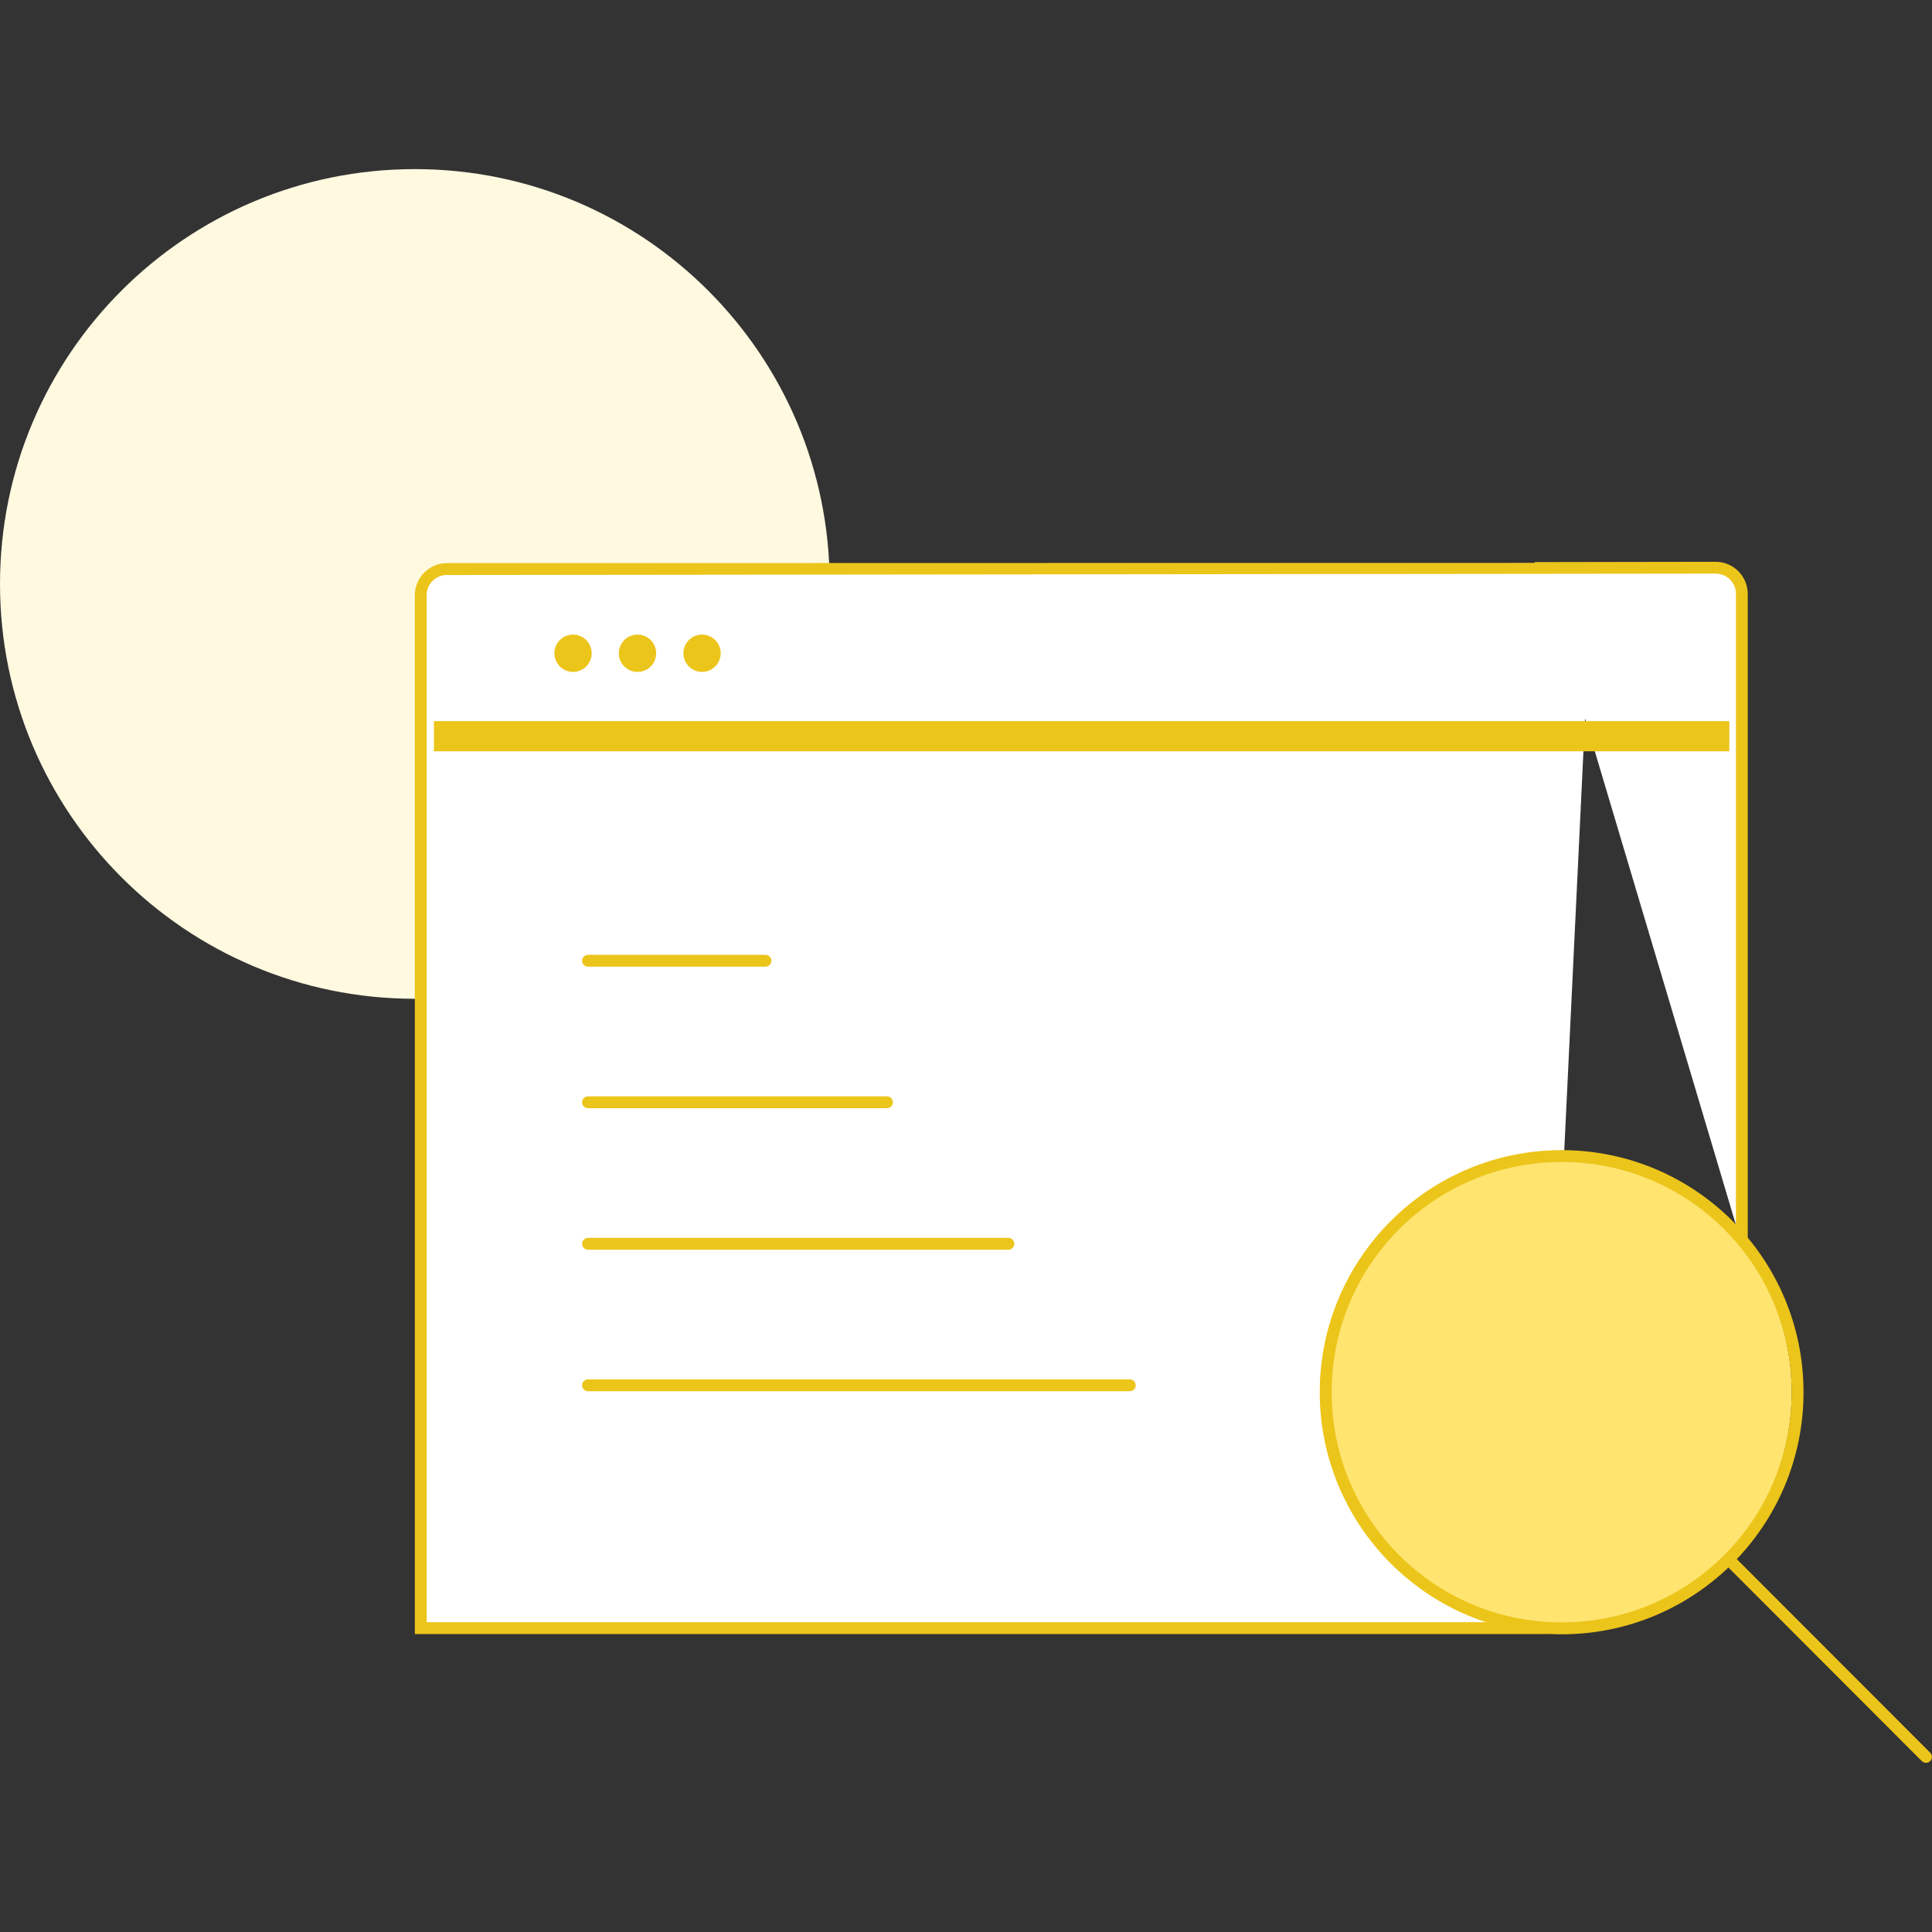 <svg xmlns='http://www.w3.org/2000/svg' class='icon icon-data_search' viewBox='0 0 32 32' width='120' height='120'><rect x="0" y="0" width="32" height="32" fill="#333333" stroke="none"/><g id='icon-data_search'><path fill='#fff9e0' d='M13.742 9.672c0 3.795-3.076 6.871-6.871 6.871v0c-3.795 0-6.871-3.076-6.871-6.871v0c0-3.795 3.076-6.871 6.871-6.871v0c3.795 0 6.871 3.076 6.871 6.871v0z'></path><path fill='#fff' d='M25.529 26.968h-18.567v-17.108c0-0.24 0.193-0.433 0.433-0.434l18.977-0.004zM25.511 9.409l2.899-0.005c0.24 0 0.433 0.193 0.433 0.433v10.755z'></path><path fill='#ecc51a' d='M28.418 9.305l-2.998 0.005v0.013l-18.017 0.004c-0.293 0-0.532 0.239-0.532 0.532v17.206h18.764v-0.196h-18.568v-17.010c0-0.187 0.148-0.335 0.335-0.335l21.015-0.023c0.187 0 0.335 0.148 0.335 0.335v10.853h0.196v-10.853c0-0.293-0.239-0.531-0.532-0.531z'></path><path fill='none' stroke='#ecc51a' stroke-width='0.5' d='M7.187 12.194h19.359M25.464 12.194h3.179'></path><path fill='#ecc51a' d='M9.491 10.511v0c0.17 0 0.309 0.138 0.309 0.309v0c0 0.171-0.138 0.309-0.309 0.309v0c-0.17 0-0.309-0.138-0.309-0.309v0c0-0.171 0.138-0.309 0.309-0.309z'></path><path fill='#ecc51a' d='M10.559 10.511v0c0.17 0 0.309 0.138 0.309 0.309v0c0 0.171-0.138 0.309-0.309 0.309v0c-0.17 0-0.309-0.138-0.309-0.309v0c0-0.171 0.138-0.309 0.309-0.309z'></path><path fill='#ecc51a' d='M11.628 10.511v0c0.17 0 0.309 0.138 0.309 0.309v0c0 0.171-0.138 0.309-0.309 0.309v0c-0.17 0-0.309-0.138-0.309-0.309v0c0-0.171 0.138-0.309 0.309-0.309z'></path><path fill='#ecc51a' d='M9.74 15.815c-0 0-0.001 0-0.001 0-0.054 0-0.098 0.044-0.098 0.098s0.044 0.098 0.098 0.098c0.001 0 0.001 0 0.001 0h2.938c0 0 0.001 0 0.001 0 0.054 0 0.098-0.044 0.098-0.098s-0.044-0.098-0.098-0.098c-0.001 0-0.001 0-0.001 0h0z'></path><path fill='#ecc51a' d='M9.74 18.159c-0 0-0.001 0-0.001 0-0.054 0-0.098 0.044-0.098 0.098s0.044 0.098 0.098 0.098c0.001 0 0.001 0 0.001 0h4.95c0 0 0.001 0 0.001 0 0.054 0 0.098-0.044 0.098-0.098s-0.044-0.098-0.098-0.098c-0.001 0-0.001 0-0.001 0h0z'></path><path fill='#ecc51a' d='M9.74 20.503c-0 0-0.001 0-0.001 0-0.054 0-0.098 0.044-0.098 0.098s0.044 0.098 0.098 0.098c0.001 0 0.001 0 0.001 0h6.961c0 0 0.001 0 0.001 0 0.054 0 0.098-0.044 0.098-0.098s-0.044-0.098-0.098-0.098c-0 0-0.001 0-0.001 0h0z'></path><path fill='#ecc51a' d='M9.74 22.847c-0 0-0.001 0-0.001 0-0.054 0-0.098 0.044-0.098 0.098s0.044 0.098 0.098 0.098c0.001 0 0.001 0 0.001 0h8.972c0 0 0.001 0 0.001 0 0.054 0 0.098-0.044 0.098-0.098s-0.044-0.098-0.098-0.098c-0 0-0.001 0-0.001 0h0z'></path><path fill='#ffe470' d='M29.676 23.060c0 2.16-1.749 3.911-3.908 3.911 0 0 0 0 0 0v0c-2.158 0-3.908-1.751-3.908-3.911v0c0 0 0 0 0 0 0-2.16 1.749-3.911 3.908-3.911v0c2.158 0 3.908 1.751 3.908 3.911 0 0 0 0 0 0v0z'></path><path fill='#ecc51a' d='M25.866 19.050c-2.211 0-4.006 1.796-4.006 4.010s1.795 4.009 4.006 4.009c2.211 0 4.006-1.796 4.006-4.009s-1.795-4.010-4.006-4.010zM25.866 19.246c2.105 0 3.809 1.706 3.809 3.813s-1.704 3.813-3.809 3.813c-2.105 0-3.809-1.706-3.809-3.813s1.704-3.813 3.809-3.813z'></path><path fill='#ecc51a' d='M28.654 25.752c-0.054 0-0.098 0.044-0.098 0.098 0 0.027 0.011 0.052 0.029 0.070l3.245 3.248c0.018 0.019 0.043 0.030 0.071 0.030 0.054 0 0.098-0.044 0.098-0.098 0-0.028-0.012-0.053-0.030-0.071l-3.245-3.248c-0.018-0.018-0.043-0.030-0.071-0.030 0 0 0 0 0 0v0z'></path></g></svg>